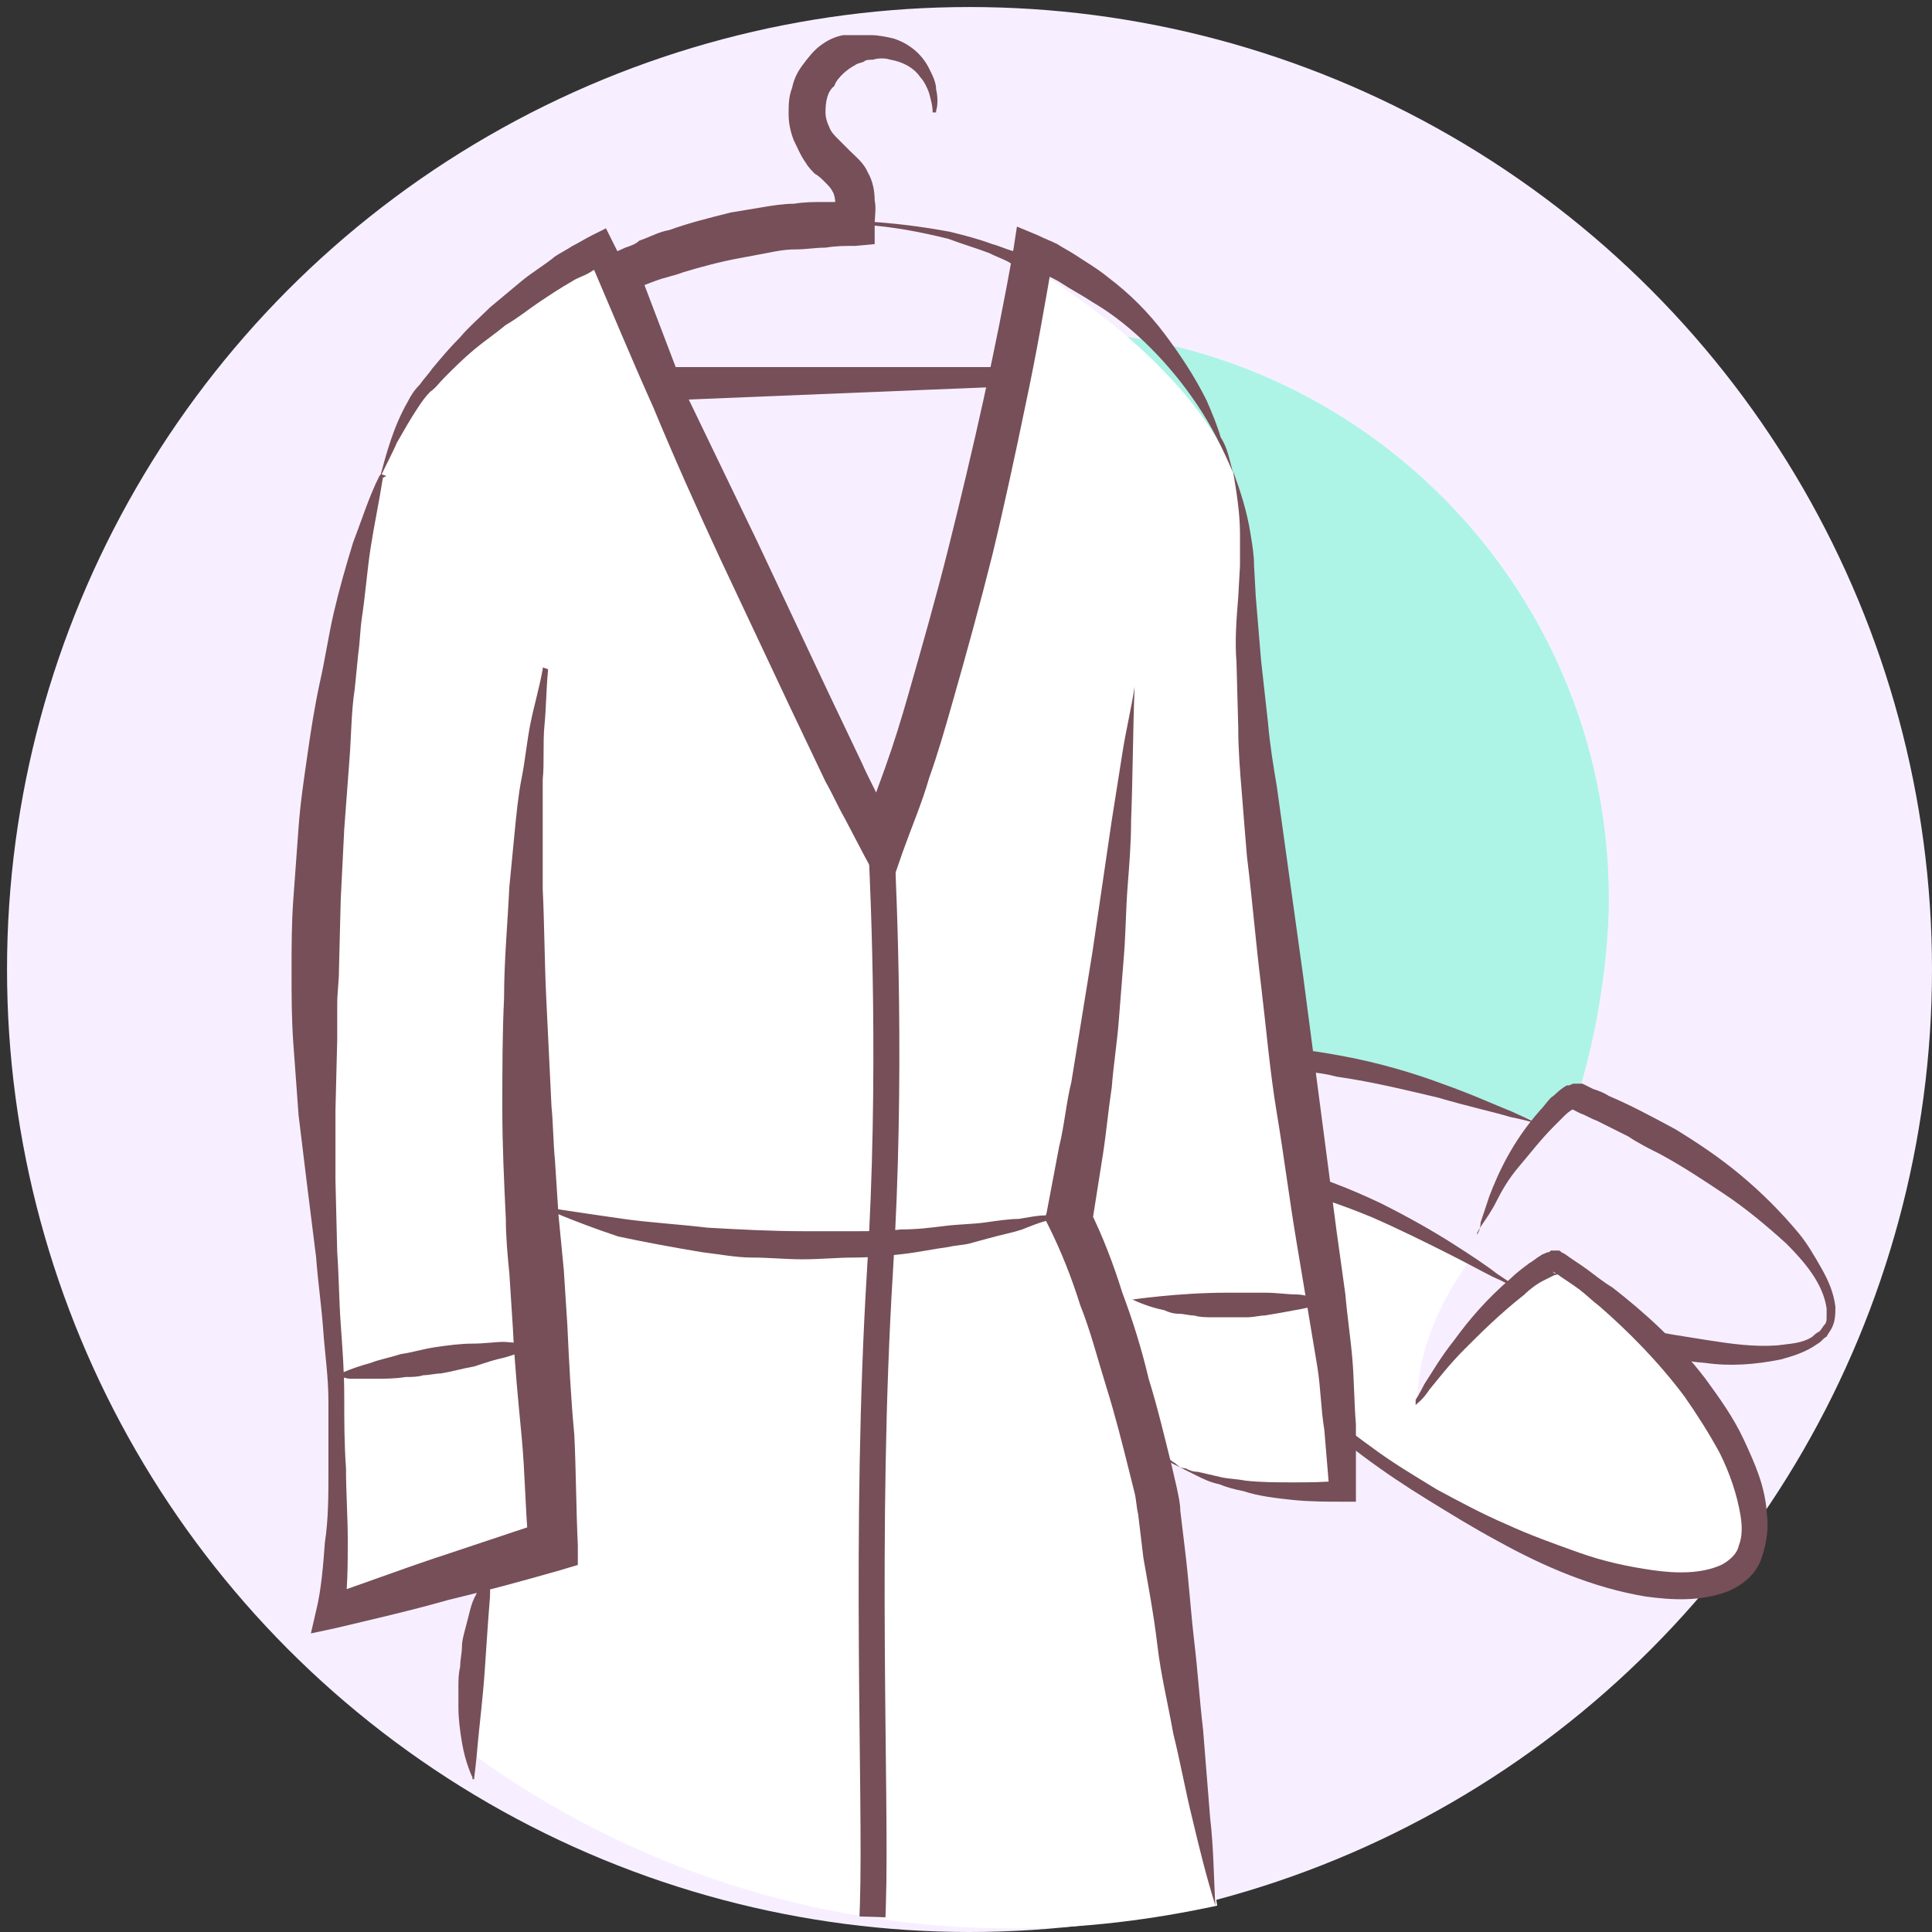 <?xml version="1.0" encoding="UTF-8"?>
<!-- Generator: Adobe Illustrator 17.1.0, SVG Export Plug-In . SVG Version: 6.00 Build 0)  -->
<svg xmlns="http://www.w3.org/2000/svg" xmlns:xlink="http://www.w3.org/1999/xlink" version="1.1" id="Layer_1" x="0px" y="0px" viewBox="0 0 110 110" xml:space="preserve">
<rect x="0" y="0" width="110" height="110" fill="#333333" stroke="none"/>
<g>
	<circle fill="#F7EFFF" cx="55.2" cy="55.2" r="54.8"></circle>
	<path opacity="0.3" fill="#00FFAB" d="M67.7,59.2c3.2,0.8,10.2,0.7,19.6,4.6c1.3-1.5,1.9-2.1,2.7-2c0.9-3,1.6-7.2,1.6-10.6   c0-17.9-14.5-32.4-32.4-32.4c-0.2,0-0.5,0-0.7,0C58.2,30.9,62.4,51.2,67.7,59.2z"></path>
	<g>
		<g>
			<path fill="#764F58" d="M82.1,72.6c0,0-0.6-0.2-1.5-0.5c-1-0.4-2.3-0.9-3.9-1.7c-1.6-0.8-3.4-1.8-5.2-3.2     c-0.9-0.7-1.8-1.5-2.5-2.5c-0.4-0.5-0.7-1.1-0.8-1.9c0-0.2,0-0.4,0-0.6c0-0.2,0.1-0.4,0.1-0.6c0.1-0.3,0.1-0.3,0.3-0.5     c0.1-0.2,0.3-0.3,0.4-0.5c0.6-0.5,1.3-0.7,1.9-0.8c0.6-0.1,1.3-0.1,1.9-0.1c1.2,0,2.4,0.2,3.5,0.4c2.2,0.4,4.2,1,5.8,1.6     c1.7,0.6,3,1.2,4,1.6c0.9,0.4,1.5,0.7,1.5,0.7s-0.6-0.2-1.6-0.4c-1-0.3-2.4-0.6-4.1-1.1c-1.7-0.4-3.7-0.9-5.8-1.2     C75,61,73.9,61,72.8,60.9c-1.1,0-2.2,0.2-2.8,0.7c-0.1,0.1-0.1,0.1-0.2,0.2c0,0-0.1,0.3-0.1,0.2c0,0.1,0,0.2-0.1,0.2     c0,0.1,0,0.2,0,0.3c0.1,0.4,0.3,0.9,0.5,1.3c0.6,0.9,1.3,1.6,2.1,2.3c0.8,0.7,1.6,1.3,2.4,1.9c0.8,0.6,1.6,1.1,2.3,1.6     c1.5,0.9,2.7,1.7,3.6,2.2C81.6,72.3,82.1,72.6,82.1,72.6z"></path>
		</g>
		<g>
			<path fill="#764F58" d="M84.2,70.1c0,0,0.1-0.2,0.1-0.5c0.1-0.3,0.3-0.9,0.5-1.5c0.5-1.3,1.3-3.1,2.9-4.9     c0.2-0.2,0.4-0.5,0.6-0.7c0.3-0.2,0.4-0.4,0.9-0.7c0,0,0,0,0.1,0c0.1,0,0.2-0.1,0.3-0.1c0.1,0,0.2,0,0.3,0l0.1,0l0.1,0l0.2,0.1     l0.4,0.2c0.3,0.1,0.6,0.2,0.9,0.4c1.2,0.5,2.5,1.2,3.8,1.9c1.3,0.8,2.5,1.6,3.7,2.6c1.2,1,2.3,2.1,3.3,3.3c0.5,0.6,0.9,1.3,1.3,2     c0.4,0.7,0.7,1.4,0.8,2.2c0,0.4,0,0.8-0.2,1.2c-0.1,0.2-0.2,0.3-0.3,0.5c-0.2,0.1-0.3,0.3-0.5,0.4c-0.7,0.5-1.4,0.7-2.1,0.9     c-1.5,0.3-2.9,0.4-4.3,0.2c-1.3-0.1-2.6-0.4-3.7-0.6c-1.1-0.3-2.2-0.6-3-0.9c-0.9-0.3-1.7-0.6-2.3-0.9c-1.2-0.5-1.9-0.9-1.9-0.9     l-0.1,0l0-0.1l0.1,0c0,0,0.2,0,0.5,0.1c0.4,0.1,0.9,0.2,1.5,0.3c0.7,0.1,1.4,0.3,2.4,0.5c0.9,0.2,1.9,0.4,3,0.6     c1.1,0.2,2.3,0.4,3.6,0.6c1.3,0.2,2.6,0.4,4,0.3c0.7-0.1,1.4-0.1,2-0.5c0.1-0.1,0.2-0.2,0.4-0.3c0.1-0.1,0.2-0.3,0.3-0.4     c0.1-0.1,0.1-0.3,0.1-0.4c0-0.2,0-0.3,0-0.5c-0.2-1.4-1.2-2.6-2.3-3.7c-1.1-1-2.3-2-3.5-2.8c-1.2-0.8-2.4-1.6-3.7-2.3     c-0.6-0.3-1.2-0.6-1.8-1c-0.6-0.3-1.2-0.6-1.8-0.9c-0.3-0.1-0.6-0.3-0.9-0.4l-0.4-0.2l-0.2-0.1l-0.1,0c0,0-0.1,0,0,0     c0.1,0,0.1,0,0.2,0c0.1,0,0.2,0,0.2,0c0.1,0,0,0,0,0c-0.1,0-0.4,0.2-0.6,0.4c-0.2,0.2-0.4,0.4-0.6,0.6c-0.8,0.8-1.4,1.6-2,2.3     c-0.6,0.7-1,1.4-1.3,2c-0.3,0.6-0.6,1-0.8,1.3c-0.2,0.3-0.3,0.5-0.3,0.5l0,0.1L84.2,70.1L84.2,70.1z"></path>
		</g>
		<path fill="#FFFFFF" d="M88.7,71.7c8.7,5.7,12.7,13.9,10.7,17c-2,3.1-10.7,0.9-19.4-4.8s-13.7-13-11.8-16.1    c1.4-2.3,8.2-0.5,15.6,3.8c-0.5,0.7-3.1,4.1-3.1,8.2C82.6,76.2,88.5,71.6,88.7,71.7z"></path>
		<g>
			<path fill="#764F58" d="M80.6,79.7c0,0,0.2-0.3,0.5-0.9c0.4-0.6,0.9-1.5,1.7-2.5c0.8-1.1,1.8-2.3,3.2-3.5     c0.3-0.3,0.7-0.6,1.1-0.9c0.2-0.1,0.4-0.3,0.6-0.4c0.1-0.1,0.2-0.1,0.4-0.2c0.1,0,0.1,0,0.2-0.1c0.1,0,0.3,0,0.4,0     c0.1,0,0.1,0,0.2,0.1l0,0l0.2,0.1c0.4,0.3,0.9,0.6,1.3,0.9c0.4,0.3,0.9,0.7,1.4,1c1.8,1.4,3.7,3.1,5.3,5.2     c0.8,1.1,1.6,2.2,2.2,3.5c0.6,1.3,1.2,2.6,1.3,4.2c0.1,0.8,0,1.6-0.3,2.5c-0.3,0.9-1,1.5-1.9,1.9c-1.6,0.6-3.2,0.5-4.7,0.3     c-3-0.5-5.8-1.7-8.5-3.2c-1.3-0.7-2.6-1.5-3.9-2.3c-1.3-0.8-2.5-1.6-3.7-2.5c-2.4-1.8-4.6-3.6-6.6-5.6c-1-1-1.9-2.1-2.7-3.2     c-0.8-1.1-1.5-2.4-1.7-3.9c0-0.4-0.1-0.7,0-1.1c0-0.2,0-0.4,0.1-0.6l0.3-0.6l0.1-0.1c0,0,0,0.1,0.1-0.1l0,0l0,0l0.2-0.2     c0.1-0.1,0.2-0.2,0.4-0.4c0.3-0.3,0.7-0.5,1.1-0.6c1.4-0.5,2.7-0.3,3.8-0.1c2.3,0.5,4.2,1.3,5.9,2.1c1.6,0.8,3,1.6,4.1,2.3     c1.1,0.7,2,1.3,2.5,1.7c0.6,0.4,0.9,0.6,0.9,0.6l0.1,0l-0.1,0.1l-0.1,0c0,0-0.3-0.2-1-0.5c-0.6-0.3-1.5-0.8-2.7-1.4     c-1.2-0.6-2.6-1.3-4.2-2c-1.7-0.7-3.6-1.4-5.7-1.7c-1-0.2-2.2-0.2-3.1,0.1c-0.3,0.1-0.4,0.2-0.5,0.3c-0.1,0-0.2,0.2-0.3,0.3     l-0.2,0.2l0,0l0,0c0.1-0.2,0,0,0.1-0.1l0,0.1c0,0.1-0.1,0.2-0.1,0.3c-0.1,0.1,0,0.2-0.1,0.3c-0.1,0.2,0,0.5,0,0.8     c0.1,1.1,0.6,2.3,1.3,3.4c0.7,1.1,1.4,2.2,2.3,3.3c1.8,2.1,3.9,4.1,6.3,5.8c1.2,0.9,2.4,1.6,3.7,2.4c1.3,0.7,2.6,1.4,4,2     c1.3,0.6,2.7,1.1,4.1,1.6c1.4,0.5,2.8,0.8,4.2,1c1.4,0.2,2.8,0.2,3.9-0.3c0.4-0.2,0.9-0.6,1-1.1c0.2-0.5,0.2-1.1,0.1-1.7     c-0.2-1.2-0.6-2.4-1.2-3.6c-0.6-1.1-1.3-2.2-2-3.2c-1.5-2-3.2-3.7-4.8-5.1c-0.4-0.3-0.8-0.7-1.2-1c-0.4-0.3-0.9-0.6-1.3-0.9     l-0.2-0.1l0,0c0,0,0.1,0.1,0.1,0.1c0.1,0,0.2,0,0.3,0c0,0,0,0,0,0c0,0-0.2,0.1-0.3,0.1c-0.2,0.1-0.4,0.2-0.6,0.3     c-0.4,0.2-0.8,0.5-1.1,0.8c-1.4,1.1-2.5,2.2-3.4,3.1c-0.9,0.9-1.5,1.7-2,2.3c-0.4,0.6-0.7,0.8-0.7,0.8l-0.1,0.1L80.6,79.7     L80.6,79.7z"></path>
		</g>
	</g>
	<path fill="#FFFFFF" d="M70.9,30.8c0.5-8.2-11.9-15.4-11.9-15.4s-3.2,18.1-8.8,32.8c-2.1-3.7-16-34-16-34s-5.7,2.5-10.2,8.2   c-4.5,5.7-7.3,29.5-5.7,46.2c1.6,16.6,0.4,23.4,0.4,23.4l8.4-2.3V100c8.6,6.2,19.2,9.8,30.6,9.8c4,0,7.9-0.5,11.6-1.3L65.4,82   c0,0,0.3,1,3.5,2.3c3,1.2,7.4,0.7,7.4,0.7s0.2-4.8-0.8-10.7S70.5,39,70.9,30.8z"></path>
	<g>
		<path fill="#764F58" d="M69.2,108.5c-0.5-1.6-0.9-3.2-1.3-4.9c-0.4-1.6-0.7-3.3-1.1-4.9c-0.3-1.7-0.7-3.3-0.9-5    c-0.2-1.7-0.5-3.3-0.8-5l-0.3-2.5c-0.1-0.4-0.1-0.8-0.2-1.2l-0.3-1.2c-0.4-1.6-0.8-3.2-1.3-4.8c-0.5-1.6-0.9-3.2-1.5-4.7    c-0.5-1.6-1.1-3.1-1.8-4.5l-0.2-0.4l0.1-0.4l0.7-3.7c0.3-1.2,0.4-2.5,0.7-3.7c0.2-1.2,0.4-2.5,0.6-3.7c0.2-1.2,0.4-2.5,0.6-3.7    l1.1-7.5c0.2-1.3,0.4-2.5,0.6-3.8c0.2-1.3,0.5-2.5,0.7-3.8c-0.1,2.5-0.1,5.1-0.2,7.6c0,1.3-0.1,2.5-0.2,3.8    c-0.1,1.3-0.1,2.5-0.2,3.8c-0.1,1.3-0.2,2.5-0.3,3.8c-0.1,1.3-0.3,2.5-0.4,3.8c-0.2,1.3-0.3,2.5-0.5,3.8l-0.6,3.8L62,68.8    c0.8,1.6,1.4,3.2,1.9,4.8c0.6,1.6,1.1,3.2,1.5,4.9c0.5,1.6,0.9,3.3,1.3,4.9l0.3,1.3c0.1,0.5,0.2,0.9,0.2,1.3l0.3,2.5    c0.2,1.7,0.3,3.3,0.5,5c0.2,1.7,0.3,3.3,0.5,5l0.4,5C69.1,105.2,69.1,106.8,69.2,108.5z"></path>
	</g>
	<g>
		<path fill="#764F58" d="M28,89c0,0-0.1,0.8-0.1,1.9c-0.1,1.2-0.2,2.7-0.3,4.2c-0.1,1.5-0.3,3.1-0.4,4.2c-0.1,1.2-0.2,1.9-0.2,1.9    l0,0.1l-0.1,0l0-0.1c0,0-0.4-0.8-0.6-2c-0.1-0.6-0.2-1.3-0.2-2c0-0.4,0-0.7,0-1.1c0-0.4,0-0.8,0.1-1.2c0-0.4,0.1-0.8,0.1-1.1    c0-0.4,0.1-0.7,0.2-1.1c0.2-0.7,0.3-1.4,0.6-1.9c0.4-1.1,0.9-1.9,0.9-1.9l0-0.1L28,89L28,89z"></path>
	</g>
	<g>
		<path fill="#764F58" d="M21.8,27.2c-0.2,1.3-0.5,2.7-0.7,4c-0.2,1.3-0.3,2.7-0.5,4c-0.1,0.7-0.1,1.3-0.2,2l-0.2,2    c-0.2,1.3-0.2,2.7-0.3,4c-0.1,1.3-0.2,2.7-0.3,4l-0.2,4l-0.1,4c0,0.7-0.1,1.3-0.1,2c0,0.7,0,1.3,0,2l-0.1,4l0,4l0.1,4.1    c0.1,1.4,0.1,2.7,0.2,4.1c0.1,1.4,0.2,2.7,0.2,4.1c0,1.4,0,2.7,0.1,4.1c0,1.4,0.1,2.7,0.1,4.1c0,1.4,0,2.7-0.2,4.2l-1.1-1    c2.1-0.7,4.2-1.5,6.3-2.2c2.1-0.7,4.2-1.4,6.3-2.1l-1,1.4c-0.2-2.1-0.2-4.1-0.4-6.2c-0.2-2.1-0.4-4.1-0.5-6.2l-0.2-3.1    c-0.1-1-0.2-2.1-0.2-3.1c-0.1-2.1-0.2-4.2-0.2-6.3c0-2.1,0-4.2,0.1-6.3c0-2.1,0.2-4.2,0.3-6.3l0.3-3.1c0.1-1,0.2-2.1,0.4-3.1    c0.2-1,0.3-2.1,0.5-3.1c0.2-1,0.5-2,0.7-3.1l0-0.1l0.3,0.1l0,0.1c-0.1,1-0.1,2.1-0.2,3.1c-0.1,1,0,2.1-0.1,3.1l0,1.5l0,1.6l0,3.1    c0.1,2.1,0.1,4.1,0.2,6.2c0.1,2.1,0.2,4.1,0.3,6.2c0.1,1,0.1,2.1,0.2,3.1l0.2,3.1l0.3,3.1l0.2,3.1c0.1,2.1,0.2,4.2,0.4,6.3    c0.1,2.1,0.1,4.2,0.2,6.3l0,1.1l-1,0.3c-2.1,0.6-4.3,1.2-6.4,1.7c-2.1,0.6-4.3,1.1-6.4,1.6l-1.4,0.3l0.3-1.3    c0.3-1.2,0.4-2.6,0.5-3.9c0.2-1.3,0.2-2.7,0.2-4c0-1.3,0-2.7,0-4c0-1.4-0.2-2.7-0.3-4.1c-0.1-1.4-0.3-2.7-0.4-4.1l-0.5-4l-0.5-4.1    c-0.1-1.4-0.2-2.7-0.3-4.1c-0.1-1.4-0.1-2.7-0.1-4.1c0-1.4,0-2.7,0.1-4.1l0.3-4.1c0.1-1.4,0.3-2.7,0.5-4.1    c0.2-1.4,0.4-2.7,0.7-4.1c0.3-1.3,0.5-2.7,0.8-4c0.3-1.3,0.7-2.7,1.1-4c0.5-1.3,0.9-2.6,1.5-3.8l0.1-0.1l0.3,0.1L21.8,27.2z"></path>
	</g>
	<g>
		<path fill="#764F58" d="M70.2,26.9c-0.6-1.4-1.2-2.6-2-3.8c-0.8-1.2-1.7-2.3-2.7-3.3c-1-1-2.1-1.9-3.3-2.6    c-0.6-0.4-1.2-0.7-1.8-1.1c-0.3-0.2-0.6-0.3-0.9-0.5c-0.3-0.1-0.6-0.3-0.9-0.4l1.4-0.8c-0.5,2.9-1,5.8-1.6,8.6    c-0.6,2.9-1.2,5.7-1.9,8.6c-0.7,2.8-1.5,5.7-2.3,8.5c-0.4,1.4-0.8,2.8-1.3,4.2c-0.4,1.4-1,2.8-1.5,4.2l-0.9,2.6l-1.3-2.4l-1.1-2.1    c-0.4-0.7-0.7-1.4-1.1-2.1L45,40.3l-4-8.5c-1.3-2.8-2.6-5.7-3.8-8.6c-1.3-2.9-2.5-5.8-3.7-8.6l1.1,0.4c-0.3,0.1-0.7,0.3-1,0.5    c-0.3,0.2-0.7,0.3-1,0.5c-0.7,0.4-1.3,0.8-1.9,1.2c-0.6,0.4-1.2,0.9-1.9,1.3c-0.6,0.5-1.2,0.9-1.8,1.4c-0.6,0.5-1.1,1-1.7,1.6    c-0.3,0.3-0.5,0.6-0.8,0.8c-0.3,0.3-0.5,0.6-0.7,0.9c-0.4,0.6-0.8,1.3-1.2,2c-0.3,0.7-0.7,1.4-1,2.1c0.4-1.5,0.8-3,1.6-4.4    c0.2-0.4,0.4-0.7,0.7-1c0.2-0.3,0.5-0.6,0.7-0.9c0.5-0.6,1-1.2,1.6-1.8c0.5-0.6,1.1-1.1,1.7-1.7c0.6-0.5,1.2-1,1.8-1.5    c0.6-0.5,1.3-0.9,1.9-1.4c0.3-0.2,0.7-0.4,1-0.6c0.4-0.2,0.7-0.4,1.1-0.6l0.8-0.4l0.4,0.8c1.4,2.8,2.8,5.6,4.1,8.5l4.1,8.5l4,8.5    l2,4.2c0.3,0.7,0.7,1.4,1,2.1l1,2l-2.2,0.2c0.5-1.4,1-2.7,1.5-4.1c0.5-1.4,0.9-2.7,1.3-4.1c0.8-2.8,1.6-5.6,2.3-8.4    c1.4-5.6,2.7-11.3,3.7-17l0.2-1.3l1.2,0.5c0.4,0.2,0.7,0.3,1.1,0.5c0.3,0.2,0.7,0.4,1,0.6c0.6,0.4,1.3,0.8,1.9,1.3    c1.2,0.9,2.3,2,3.2,3.2c0.9,1.2,1.7,2.4,2.4,3.8c0.3,0.7,0.6,1.4,0.8,2.1C69.9,25.5,70,26.2,70.2,26.9z"></path>
	</g>
	<g>
		<path fill="#764F58" d="M65.7,82.7l0.6,0.4c0.2,0.1,0.4,0.2,0.6,0.3c0.2,0.1,0.4,0.2,0.6,0.2c0.2,0.1,0.4,0.2,0.7,0.2    c0.4,0.1,0.9,0.2,1.3,0.3c0.4,0.1,0.9,0.1,1.4,0.2c0.9,0.1,1.8,0.1,2.7,0.1c0.9,0,1.8,0,2.7-0.1L75.7,85c-0.1-1.2-0.2-2.4-0.3-3.6    c-0.2-1.2-0.2-2.4-0.4-3.6l-0.6-3.6l-0.6-3.6c-0.4-2.4-0.7-4.8-1.1-7.2c-0.4-2.4-0.6-4.8-0.9-7.3c-0.3-2.4-0.5-4.9-0.8-7.3    c-0.1-1.2-0.2-2.4-0.3-3.7c-0.1-1.2-0.2-2.4-0.2-3.7l-0.1-3.7c-0.1-1.2,0-2.5,0.1-3.7l0.1-1.8l0-0.9l0-0.9c0-1.2-0.2-2.4-0.4-3.6    c0.4,1.1,0.8,2.3,1,3.6c0.1,0.6,0.2,1.2,0.2,1.8l0.1,1.8c0.1,1.2,0.2,2.4,0.3,3.6l0.4,3.6c0.1,1.2,0.3,2.4,0.5,3.6l0.5,3.6l1,7.2    l1.9,14.5l0.5,3.6c0.1,1.2,0.3,2.5,0.4,3.7c0.1,1.2,0.1,2.5,0.2,3.7c0,1.2,0,2.5,0,3.7l0,0.7l-0.7,0c-1,0-1.9,0-2.9-0.1    c-0.9-0.1-1.9-0.2-2.8-0.5c-0.5-0.1-0.9-0.2-1.4-0.4c-0.5-0.1-0.9-0.3-1.3-0.5c-0.2-0.1-0.4-0.2-0.6-0.3c-0.2-0.1-0.4-0.2-0.6-0.4    c-0.2-0.1-0.4-0.3-0.6-0.4L65.7,82.7z"></path>
	</g>
	<g>
		<path fill="#764F58" d="M53.1,6.4c0-0.4-0.1-0.7-0.2-1.1c-0.1-0.3-0.3-0.7-0.5-0.9c-0.4-0.6-1.1-0.9-1.7-1c-0.3-0.1-0.7-0.1-1,0    c-0.2,0-0.4,0-0.5,0.1c-0.2,0.1-0.4,0.1-0.5,0.2c-0.2,0.1-0.5,0.3-0.7,0.5c-0.2,0.2-0.4,0.4-0.5,0.7C47.1,5.2,47,5.8,47,6.4    c0,0.3,0.1,0.6,0.2,0.8c0.1,0.3,0.3,0.5,0.5,0.7c0.2,0.2,0.2,0.2,0.3,0.3l0.4,0.4c0.3,0.3,0.8,0.7,1,1.2c0.3,0.5,0.4,1.1,0.4,1.6    c0.1,0.5,0,0.9,0,1.4l0,1.1L48.7,14c-0.6,0-1.1,0-1.7,0.1c-0.6,0-1.1,0.1-1.7,0.1c-0.6,0-1.1,0.1-1.6,0.2    c-0.5,0.1-1.1,0.2-1.6,0.3c-1.1,0.2-2.2,0.5-3.2,0.8c-0.5,0.2-1.1,0.3-1.6,0.5c-0.3,0.1-0.5,0.2-0.8,0.3c-0.2,0.1-0.5,0.2-0.7,0.3    l0.5-1.4l2.4,6.3l-0.9-0.6l19.6,0l-0.6,0.5l1.4-6.3l0.2,0.4c-0.3-0.2-0.7-0.4-1-0.6c-0.4-0.2-0.7-0.3-1.1-0.5    c-0.8-0.3-1.5-0.5-2.3-0.8c-1.6-0.4-3.2-0.7-4.8-0.8l-0.1,0l0-0.2l0.1,0c1.7,0.1,3.3,0.3,4.9,0.6c0.8,0.2,1.6,0.4,2.4,0.7    c0.4,0.1,0.8,0.3,1.2,0.4c0.4,0.2,0.8,0.3,1.2,0.6l0.2,0.1l0,0.3l-1,6.3L58,22l-0.5,0l-19.6,0.8l-0.6,0L37,22.2L34.3,16L33.9,15    l0.9-0.5c0.3-0.2,0.6-0.3,0.8-0.4c0.3-0.1,0.6-0.2,0.8-0.4c0.6-0.2,1.1-0.5,1.7-0.6c1.1-0.4,2.3-0.7,3.5-1    c0.6-0.1,1.2-0.2,1.8-0.3c0.6-0.1,1.2-0.2,1.8-0.2c0.6-0.1,1.2-0.1,1.8-0.1c0.6,0,1.2,0,1.8,0l-1.3,1.1c0.1-0.7,0.1-1.4-0.1-1.7    c-0.1-0.2-0.2-0.3-0.5-0.6c-0.1-0.1-0.3-0.3-0.5-0.4c-0.1-0.1-0.4-0.4-0.5-0.6c-0.3-0.4-0.5-0.9-0.7-1.3c-0.2-0.5-0.3-1-0.3-1.5    c0-0.5,0-1,0.2-1.5c0.1-0.5,0.3-0.9,0.6-1.3c0.3-0.4,0.6-0.8,1-1.1c0.4-0.3,0.8-0.5,1.3-0.6C48.5,2,48.6,2,48.9,2    c0.3,0,0.5,0,0.7,0c0.4,0,0.9,0.1,1.3,0.2c0.9,0.3,1.6,0.9,2,1.7c0.2,0.4,0.4,0.8,0.4,1.2c0.1,0.4,0.1,0.9,0,1.2l0,0.1l-0.2,0    L53.1,6.4z"></path>
	</g>
	<path fill="none" stroke="#764F58" stroke-width="1.479" stroke-linecap="square" stroke-miterlimit="10" d="M50.2,48.6   c0.1,2.2,0.6,12.7-0.1,23.8c-0.9,14.6-0.2,30-0.4,36"></path>
	<g>
		<path fill="#764F58" d="M30.8,68.7c0,0,1.9,0.3,4.7,0.7c1.4,0.2,3.1,0.3,4.8,0.5c1.8,0.1,3.6,0.2,5.5,0.2c0.9,0,1.9,0,2.8,0    c0.9,0,1.8,0,2.7-0.1c0.9,0,1.7-0.1,2.5-0.2c0.8-0.1,1.6-0.1,2.3-0.2c0.7-0.1,1.4-0.2,1.9-0.2c0.6-0.1,1.1-0.2,1.5-0.2    c0.8-0.1,1.3-0.2,1.3-0.2s-0.4,0.2-1.2,0.5c-0.4,0.1-0.9,0.3-1.4,0.5c-0.6,0.2-1.2,0.3-1.9,0.5c-0.4,0.1-0.7,0.2-1.1,0.3    c-0.4,0.1-0.8,0.1-1.2,0.2c-0.8,0.1-1.7,0.3-2.6,0.4c-0.9,0.1-1.8,0.2-2.8,0.2c-0.9,0-1.9,0.1-2.9,0.1c-1,0-1.9-0.1-2.9-0.1    c-0.9,0-1.9-0.2-2.8-0.3c-1.8-0.3-3.4-0.6-4.8-0.9C32.5,69.5,30.8,68.7,30.8,68.7z"></path>
	</g>
	<g>
		<path fill="#764F58" d="M64.4,74c0,0,0.7-0.1,1.7-0.2c1-0.1,2.4-0.2,3.8-0.2c0.7,0,1.4,0,2.1,0c0.7,0,1.3,0.1,1.8,0.1    c0.5,0,0.9,0.2,1.2,0.2c0.3,0.1,0.5,0.1,0.5,0.1l0.1,0l0,0.1l-0.1,0c0,0-0.2,0.1-0.5,0.2c-0.3,0.1-0.7,0.2-1.3,0.3    c-0.5,0.1-1.1,0.2-1.7,0.3c-0.3,0-0.6,0.1-1,0.1c-0.3,0-0.7,0-1,0c-0.3,0-0.7,0-1,0c-0.3,0-0.7,0-1-0.1c-0.3,0-0.6-0.1-0.9-0.1    c-0.3,0-0.6-0.1-0.8-0.2c-1-0.2-1.8-0.6-1.8-0.6l-0.1,0L64.4,74L64.4,74z"></path>
	</g>
	<g>
		<path fill="#764F58" d="M19.4,78.2c0,0,0.6-0.3,1.7-0.6c0.5-0.2,1.1-0.3,1.7-0.5c0.7-0.1,1.3-0.3,2-0.4c0.7-0.1,1.4-0.2,2.1-0.2    c0.7,0,1.3-0.1,1.8-0.1c1.1,0.1,1.8,0.1,1.8,0.1l0.1,0l0,0.1l-0.1,0c0,0-0.7,0.4-1.8,0.7c-0.5,0.1-1.1,0.3-1.7,0.5    c-0.6,0.1-1.3,0.3-1.9,0.4c-0.3,0-0.7,0.1-1,0.1c-0.3,0.1-0.7,0.1-1,0.1c-0.6,0.1-1.2,0.1-1.8,0.1c-0.5,0-1,0-1.3,0    c-0.3,0-0.5-0.1-0.5-0.1l-0.1,0L19.4,78.2L19.4,78.2z"></path>
	</g>
</g>
</svg>
